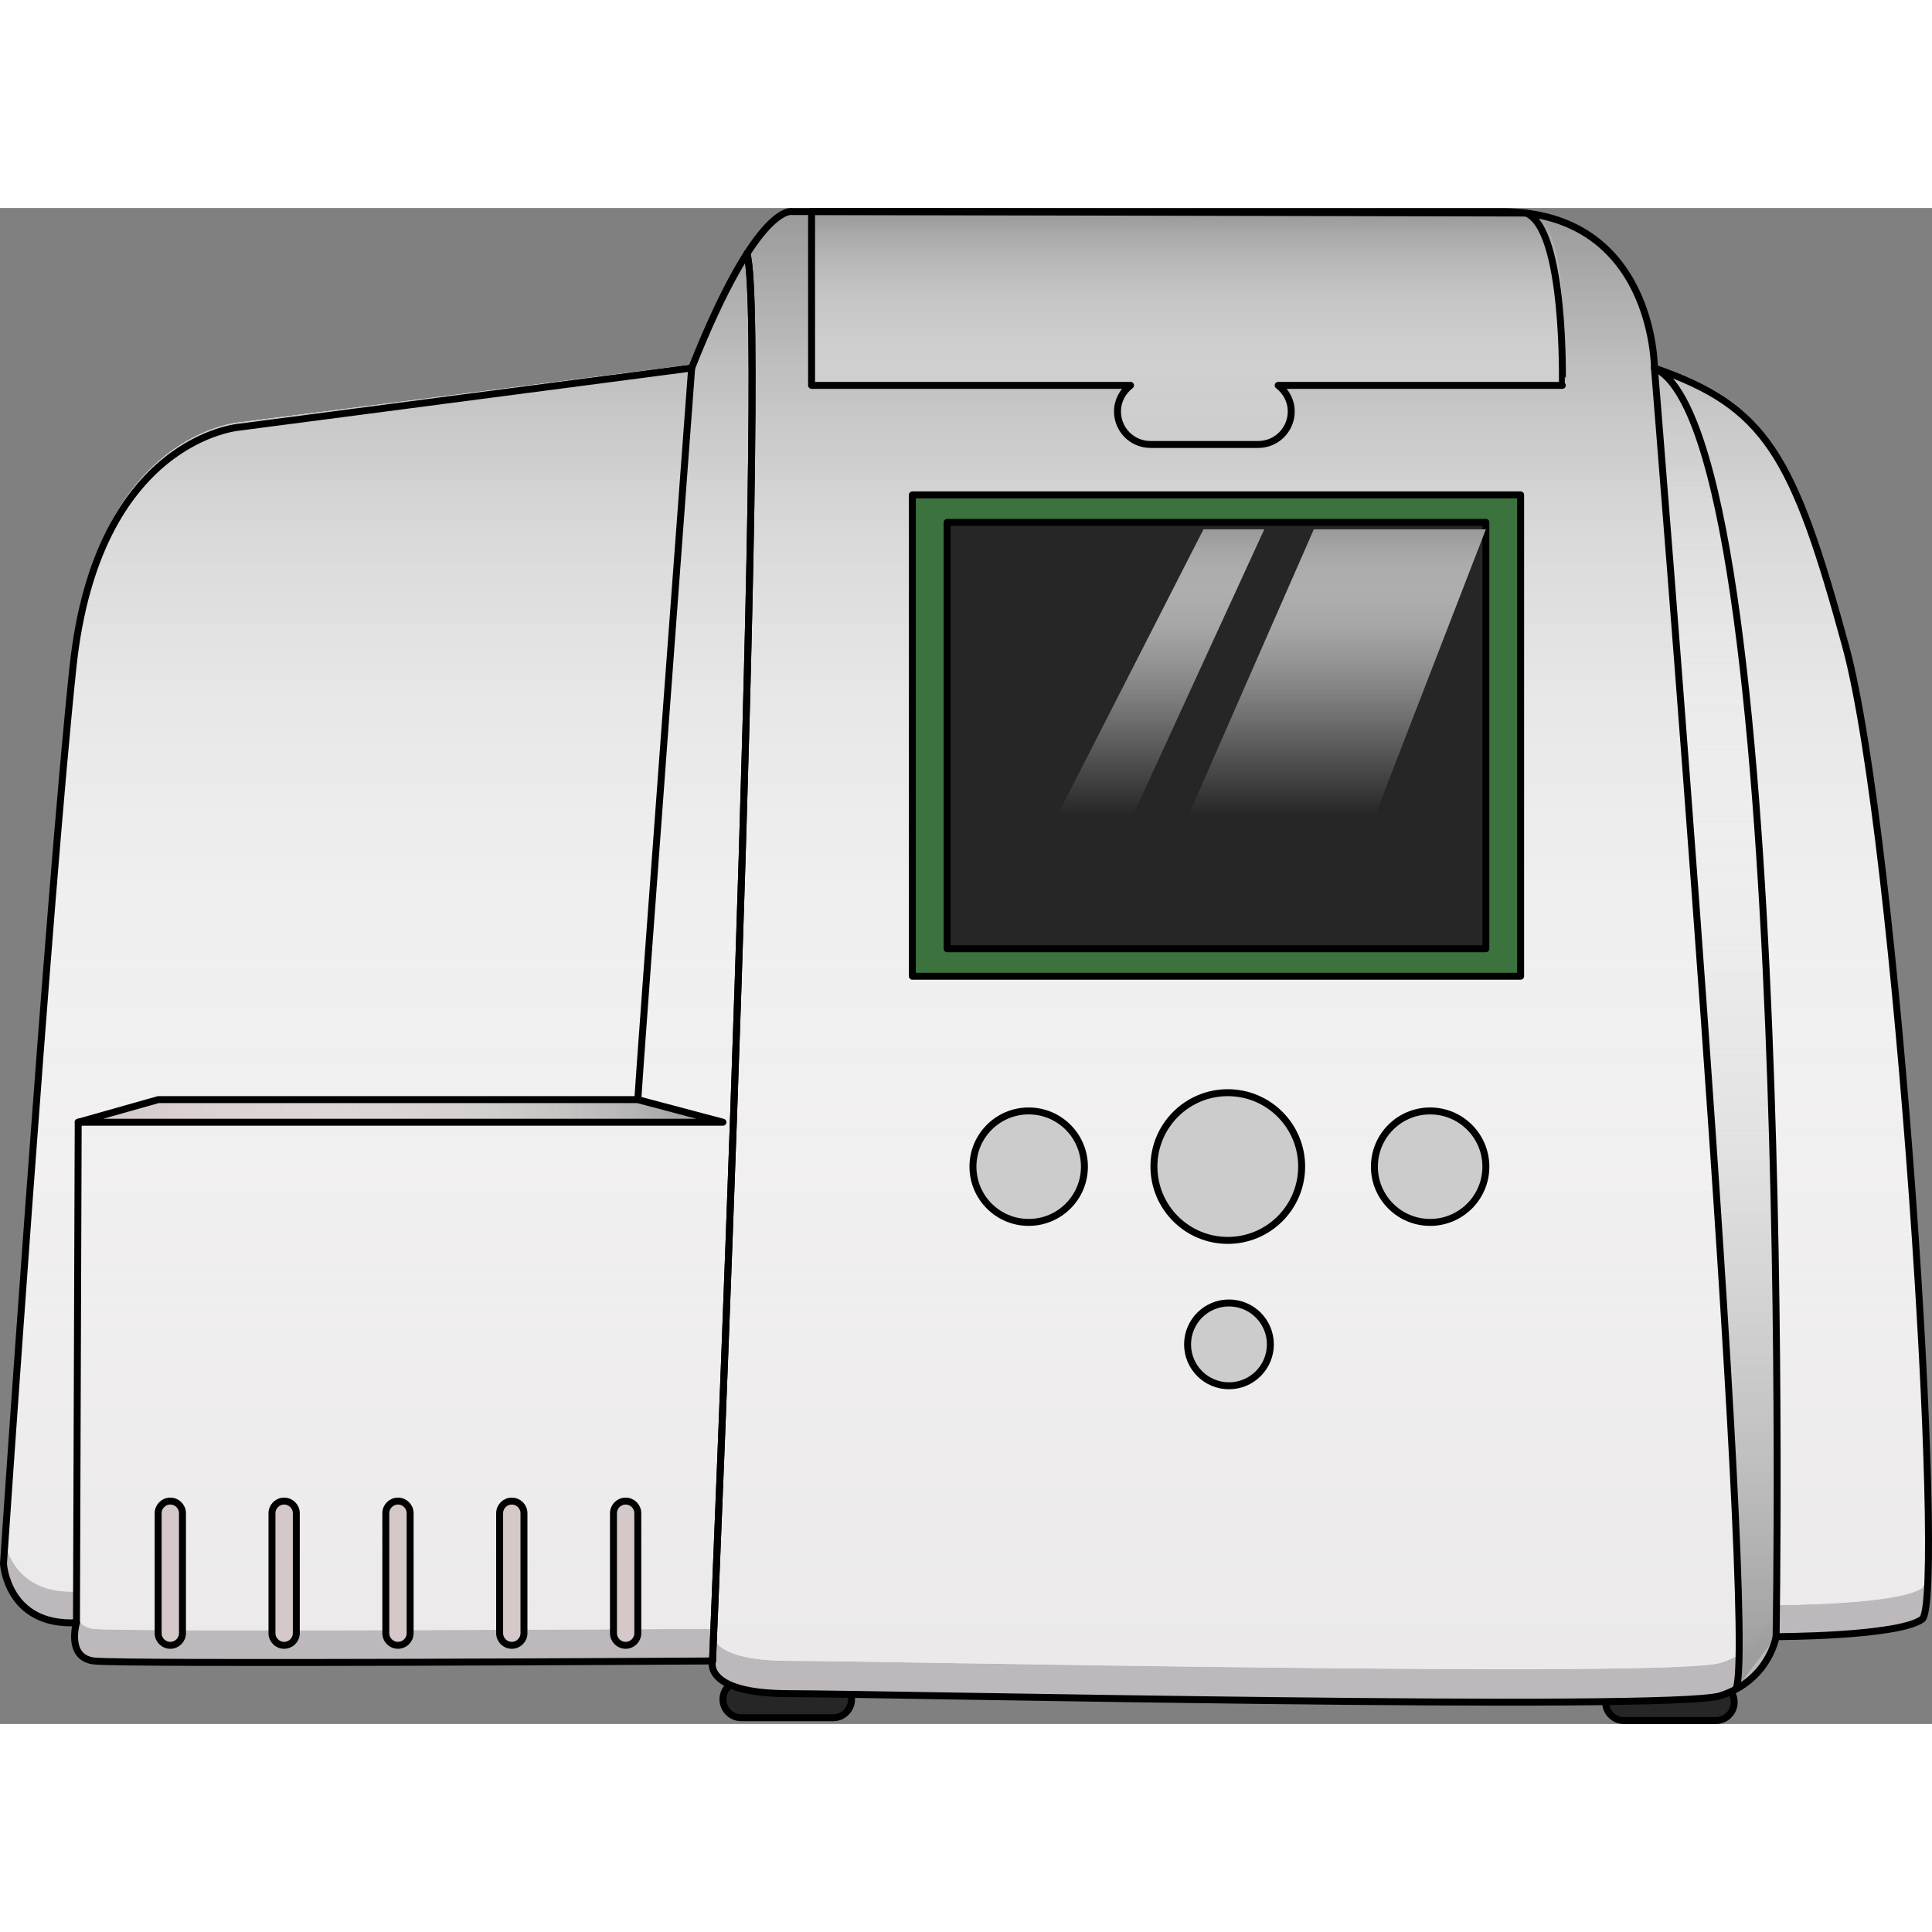 <?xml version="1.0" encoding="utf-8"?>
<!-- Created by: Science Figures, www.sciencefigures.org, Generator: Science Figures Editor -->
<!DOCTYPE svg PUBLIC "-//W3C//DTD SVG 1.1//EN" "http://www.w3.org/Graphics/SVG/1.1/DTD/svg11.dtd">
<svg version="1.1" id="Layer_1" xmlns="http://www.w3.org/2000/svg" xmlns:xlink="http://www.w3.org/1999/xlink" 
	 width="800px" height="800px" viewBox="0 0 277.928 218.088" enable-background="new 0 0 277.928 218.088"
	 xml:space="preserve">
<rect x="0" y="0" width="277.928" height="218.088" fill="#808080" stroke="none"/>
<g>
	<path fill="#D8D7D5" d="M99.5,23.019l-65,8.5c0,0-20.5,1.5-24,34.5s-10,129-10,129s0.5,9,10.5,8.5c0,0-1.5,5,2.5,5.5s89,0,89,0
		s-1.464,4.703,11.036,4.703s126.964,2.547,133.964,0.297s8-8.5,8-8.5s17.5,0,21-2.5s-3.5-112.5-11-140s-11.5-34.5-27.5-40
		c0,0,0-22.5-22-22.5s-102,0-102,0S109-0.981,99.5,23.019z"/>
	<path fill="#262626" stroke="#000000" stroke-linecap="round" stroke-linejoin="round" stroke-miterlimit="10" d="M122.5,214.544
		c0,1.458-1.183,2.642-2.641,2.642h-13.218c-1.458,0-2.641-1.184-2.641-2.642l0,0c0-1.458,1.183-2.641,2.641-2.641h13.218
		C121.317,211.904,122.5,213.086,122.5,214.544L122.5,214.544z"/>
	<path fill="#262626" stroke="#000000" stroke-linecap="round" stroke-linejoin="round" stroke-miterlimit="10" d="M249.475,214.947
		c0,1.458-1.183,2.642-2.641,2.642h-13.219c-1.458,0-2.641-1.184-2.641-2.642l0,0c0-1.458,1.183-2.641,2.641-2.641h13.219
		C248.292,212.306,249.475,213.489,249.475,214.947L249.475,214.947z"/>
	<path fill="#BCB8BB" d="M99.5,23.019l-65,8.5c0,0-20.5,1.5-24,34.5s-10,129-10,129s0.5,9,10.5,8.5c0,0-1.5,5,2.5,5.5s89,0,89,0
		s-1.464,4.703,11.036,4.703s126.964,2.547,133.964,0.297s8-8.5,8-8.5s17.5,0,21-2.5s-3.5-112.5-11-140s-11.5-34.5-27.5-40
		c0,0,0-22.5-22-22.5s-102,0-102,0S109-0.981,99.5,23.019z"/>
	<path fill="#EBE9EA" d="M99.5,22.52l-65,8.312c0,0-20.5,1.467-24,33.736s-10,126.142-10,126.142S1,199.51,11,199.022
		c0,0-1.5,4.889,2.5,5.378s89,0,89,0s-1.464,4.599,11.036,4.599s126.964,2.49,133.964,0.291c7-2.201,8-8.313,8-8.313
		s17.5,0,21-2.444s-3.5-110.008-11-136.899C258,34.743,254,27.898,238,22.52c0,0,0-22.001-22-22.001s-102,0-102,0
		S109-0.949,99.5,22.52z"/>
	<path fill="#EBE9EA" d="M99.5,22.52l-65,8.312c0,0-20.5,1.467-24,33.736s-10,126.142-10,126.142S1,199.51,11,199.022
		c0,0-1.5,4.889,2.5,5.378s89,0,89,0s-1.464,4.599,11.036,4.599s126.964,2.49,133.964,0.291c7-2.201,8-8.313,8-8.313
		s17.5,0,21-2.444s-3.5-110.008-11-136.899C258,34.743,254,27.898,238,22.52c0,0,0-22.001-22-22.001s-102,0-102,0
		S109-0.949,99.5,22.52z"/>
	<linearGradient id="SVGID_1_" gradientUnits="userSpaceOnUse" x1="138.964" y1="210.197" x2="138.964" y2="0.5">
		<stop  offset="0.005" style="stop-color:#FFFFFF;stop-opacity:0"/>
		<stop  offset="0.342" style="stop-color:#FDFDFD;stop-opacity:0.339"/>
		<stop  offset="0.52" style="stop-color:#F5F5F5;stop-opacity:0.517"/>
		<stop  offset="0.66" style="stop-color:#E7E7E7;stop-opacity:0.659"/>
		<stop  offset="0.781" style="stop-color:#D4D4D4;stop-opacity:0.78"/>
		<stop  offset="0.89" style="stop-color:#BBBBBB;stop-opacity:0.889"/>
		<stop  offset="0.988" style="stop-color:#9D9D9D;stop-opacity:0.988"/>
		<stop  offset="1" style="stop-color:#999999"/>
	</linearGradient>
	<path fill="url(#SVGID_1_)" d="M99.5,22.52l-65,8.312c0,0-20.5,1.467-24,33.736s-10,126.142-10,126.142S1,199.51,11,199.022
		c0,0-1.5,4.889,2.5,5.378s89,0,89,0s-1.464,4.599,11.036,4.599s126.964,2.49,133.964,0.291c7-2.201,8-8.313,8-8.313
		s17.5,0,21-2.444s-3.5-110.008-11-136.899C258,34.743,254,27.898,238,22.52c0,0,0-22.001-22-22.001s-102,0-102,0
		S109-0.949,99.5,22.52z"/>
	<linearGradient id="SVGID_2_" gradientUnits="userSpaceOnUse" x1="170.838" y1="34.019" x2="170.838" y2="0.5">
		<stop  offset="0.005" style="stop-color:#FFFFFF;stop-opacity:0"/>
		<stop  offset="0.182" style="stop-color:#FAFAFA;stop-opacity:0.178"/>
		<stop  offset="0.389" style="stop-color:#ECECEC;stop-opacity:0.386"/>
		<stop  offset="0.61" style="stop-color:#D5D5D5;stop-opacity:0.608"/>
		<stop  offset="0.84" style="stop-color:#B4B4B4;stop-opacity:0.839"/>
		<stop  offset="1" style="stop-color:#999999"/>
	</linearGradient>
	<path fill="url(#SVGID_2_)" d="M220.5,0.5H116.75v25.019h45.885c-1.135,0.866-1.879,2.219-1.879,3.758
		c0,2.619,2.123,4.742,4.742,4.742h15.51c2.619,0,4.742-2.123,4.742-4.742c0-1.539-0.744-2.892-1.879-3.758h40.879
		C224.75,25.519,226.25,2.731,220.5,0.5z"/>
	<linearGradient id="SVGID_3_" gradientUnits="userSpaceOnUse" x1="246.826" y1="23.019" x2="246.826" y2="213.097">
		<stop  offset="0.005" style="stop-color:#FFFFFF;stop-opacity:0"/>
		<stop  offset="0.182" style="stop-color:#FAFAFA;stop-opacity:0.178"/>
		<stop  offset="0.389" style="stop-color:#ECECEC;stop-opacity:0.386"/>
		<stop  offset="0.61" style="stop-color:#D5D5D5;stop-opacity:0.608"/>
		<stop  offset="0.84" style="stop-color:#B4B4B4;stop-opacity:0.839"/>
		<stop  offset="1" style="stop-color:#999999"/>
	</linearGradient>
	<path fill="url(#SVGID_3_)" d="M255.5,205.518c0,0,3-173-17.5-182.5c0,0,15.118,184.906,11.684,190.078"/>
	<path fill="none" stroke="#000000" stroke-linecap="round" stroke-linejoin="round" stroke-miterlimit="10" d="M102.5,209.018
		c0,0,8.145-191.641,4.947-202.445"/>
	<path fill="none" stroke="#000000" stroke-linecap="round" stroke-linejoin="round" stroke-miterlimit="10" d="M255.5,205.518
		c0,0,3-173-17.5-182.5c0,0,15.118,184.906,11.684,190.078"/>
	<path fill="none" stroke="#000000" stroke-linecap="round" stroke-linejoin="round" stroke-miterlimit="10" d="M91.75,128.268
		c0.25-4.5,7.75-105.25,7.75-105.25"/>
	<path fill="none" stroke="#000000" stroke-linecap="round" stroke-linejoin="round" stroke-miterlimit="10" d="M102.5,134.018"/>
	<polygon fill="#D4C8C8" points="11.25,131.518 104,131.518 91.75,128.268 22.75,128.268 	"/>
	<linearGradient id="SVGID_4_" gradientUnits="userSpaceOnUse" x1="11.25" y1="129.893" x2="104" y2="129.893">
		<stop  offset="0.005" style="stop-color:#FFFFFF;stop-opacity:0"/>
		<stop  offset="0.182" style="stop-color:#FAFAFA;stop-opacity:0.178"/>
		<stop  offset="0.389" style="stop-color:#ECECEC;stop-opacity:0.386"/>
		<stop  offset="0.61" style="stop-color:#D5D5D5;stop-opacity:0.608"/>
		<stop  offset="0.84" style="stop-color:#B4B4B4;stop-opacity:0.839"/>
		<stop  offset="1" style="stop-color:#999999"/>
	</linearGradient>
	<polygon fill="url(#SVGID_4_)" points="11.25,131.518 104,131.518 91.75,128.268 22.75,128.268 	"/>
	<path fill="#D4C8C8" d="M26.25,205.018c0,0.967-0.784,1.75-1.75,1.75l0,0c-0.966,0-1.75-0.783-1.75-1.75v-17.25
		c0-0.966,0.784-1.75,1.75-1.75l0,0c0.966,0,1.75,0.784,1.75,1.75V205.018z"/>
	<path fill="#D4C8C8" d="M42.625,205.018c0,0.967-0.784,1.75-1.75,1.75l0,0c-0.966,0-1.75-0.783-1.75-1.75v-17.25
		c0-0.966,0.784-1.75,1.75-1.75l0,0c0.966,0,1.75,0.784,1.75,1.75V205.018z"/>
	<path fill="#D4C8C8" d="M59,205.018c0,0.967-0.784,1.75-1.75,1.75l0,0c-0.966,0-1.75-0.783-1.75-1.75v-17.25
		c0-0.966,0.784-1.75,1.75-1.75l0,0c0.966,0,1.75,0.784,1.75,1.75V205.018z"/>
	<path fill="#D4C8C8" d="M75.375,205.018c0,0.967-0.784,1.75-1.75,1.75l0,0c-0.966,0-1.75-0.783-1.75-1.75v-17.25
		c0-0.966,0.784-1.75,1.75-1.75l0,0c0.966,0,1.75,0.784,1.75,1.75V205.018z"/>
	<path fill="#D4C8C8" d="M91.75,205.018c0,0.967-0.784,1.75-1.75,1.75l0,0c-0.966,0-1.75-0.783-1.75-1.75v-17.25
		c0-0.966,0.784-1.75,1.75-1.75l0,0c0.966,0,1.75,0.784,1.75,1.75V205.018z"/>
	<polygon fill="none" stroke="#000000" stroke-linecap="round" stroke-linejoin="round" stroke-miterlimit="10" points="
		11.25,131.518 104,131.518 91.75,128.268 22.75,128.268 	"/>
	<path fill="none" stroke="#000000" stroke-linecap="round" stroke-linejoin="round" stroke-miterlimit="10" d="M26.25,205.018
		c0,0.967-0.784,1.75-1.75,1.75l0,0c-0.966,0-1.75-0.783-1.75-1.75v-17.25c0-0.966,0.784-1.75,1.75-1.75l0,0
		c0.966,0,1.75,0.784,1.75,1.75V205.018z"/>
	<path fill="none" stroke="#000000" stroke-linecap="round" stroke-linejoin="round" stroke-miterlimit="10" d="M42.625,205.018
		c0,0.967-0.784,1.75-1.75,1.75l0,0c-0.966,0-1.75-0.783-1.75-1.75v-17.25c0-0.966,0.784-1.75,1.75-1.75l0,0
		c0.966,0,1.75,0.784,1.75,1.75V205.018z"/>
	<path fill="none" stroke="#000000" stroke-linecap="round" stroke-linejoin="round" stroke-miterlimit="10" d="M59,205.018
		c0,0.967-0.784,1.75-1.75,1.75l0,0c-0.966,0-1.75-0.783-1.75-1.75v-17.25c0-0.966,0.784-1.75,1.75-1.75l0,0
		c0.966,0,1.75,0.784,1.75,1.75V205.018z"/>
	<path fill="none" stroke="#000000" stroke-linecap="round" stroke-linejoin="round" stroke-miterlimit="10" d="M75.375,205.018
		c0,0.967-0.784,1.75-1.75,1.75l0,0c-0.966,0-1.75-0.783-1.75-1.75v-17.25c0-0.966,0.784-1.75,1.75-1.75l0,0
		c0.966,0,1.75,0.784,1.75,1.75V205.018z"/>
	<path fill="none" stroke="#000000" stroke-linecap="round" stroke-linejoin="round" stroke-miterlimit="10" d="M91.75,205.018
		c0,0.967-0.784,1.75-1.75,1.75l0,0c-0.966,0-1.75-0.783-1.75-1.75v-17.25c0-0.966,0.784-1.75,1.75-1.75l0,0
		c0.966,0,1.75,0.784,1.75,1.75V205.018z"/>
	<path fill="none" stroke="#000000" stroke-linecap="round" stroke-linejoin="round" stroke-miterlimit="10" d="M219.513,0.729
		L116.75,0.5v25.019h45.885c-1.135,0.866-1.879,2.219-1.879,3.758c0,2.619,2.123,4.742,4.742,4.742h15.51
		c2.619,0,4.742-2.123,4.742-4.742c0-1.539-0.744-2.892-1.879-3.758h40.879C224.75,25.519,225.263,2.96,219.513,0.729z"/>
	
		<rect x="131.25" y="41.269" fill="#3B723E" stroke="#000000" stroke-linecap="round" stroke-linejoin="round" stroke-miterlimit="10" width="87.5" height="69.25"/>
	
		<rect x="136.25" y="45.226" fill="#262626" stroke="#000000" stroke-linecap="round" stroke-linejoin="round" stroke-miterlimit="10" width="77.5" height="61.336"/>
	
		<circle fill="#CCCCCC" stroke="#000000" stroke-linecap="round" stroke-linejoin="round" stroke-miterlimit="10" cx="147.982" cy="137.912" r="8.018"/>
	
		<circle fill="#CCCCCC" stroke="#000000" stroke-linecap="round" stroke-linejoin="round" stroke-miterlimit="10" cx="205.732" cy="137.912" r="8.018"/>
	
		<circle fill="#CCCCCC" stroke="#000000" stroke-linecap="round" stroke-linejoin="round" stroke-miterlimit="10" cx="176.625" cy="137.893" r="10.625"/>
	
		<circle fill="#CCCCCC" stroke="#000000" stroke-linecap="round" stroke-linejoin="round" stroke-miterlimit="10" cx="176.794" cy="163.475" r="5.956"/>
	<linearGradient id="SVGID_5_" gradientUnits="userSpaceOnUse" x1="192.294" y1="87.67" x2="192.294" y2="46.226">
		<stop  offset="0.005" style="stop-color:#FFFFFF;stop-opacity:0"/>
		<stop  offset="0.342" style="stop-color:#FDFDFD;stop-opacity:0.339"/>
		<stop  offset="0.52" style="stop-color:#F5F5F5;stop-opacity:0.517"/>
		<stop  offset="0.66" style="stop-color:#E7E7E7;stop-opacity:0.659"/>
		<stop  offset="0.781" style="stop-color:#D4D4D4;stop-opacity:0.78"/>
		<stop  offset="0.89" style="stop-color:#BBBBBB;stop-opacity:0.889"/>
		<stop  offset="0.988" style="stop-color:#9D9D9D;stop-opacity:0.988"/>
		<stop  offset="1" style="stop-color:#999999"/>
	</linearGradient>
	<polygon fill="url(#SVGID_5_)" points="189,46.226 170.838,87.67 197.714,87.67 213.75,46.226 	"/>
	<linearGradient id="SVGID_6_" gradientUnits="userSpaceOnUse" x1="166.92" y1="87.67" x2="166.92" y2="46.226">
		<stop  offset="0.005" style="stop-color:#FFFFFF;stop-opacity:0"/>
		<stop  offset="0.342" style="stop-color:#FDFDFD;stop-opacity:0.339"/>
		<stop  offset="0.52" style="stop-color:#F5F5F5;stop-opacity:0.517"/>
		<stop  offset="0.66" style="stop-color:#E7E7E7;stop-opacity:0.659"/>
		<stop  offset="0.781" style="stop-color:#D4D4D4;stop-opacity:0.78"/>
		<stop  offset="0.89" style="stop-color:#BBBBBB;stop-opacity:0.889"/>
		<stop  offset="0.988" style="stop-color:#9D9D9D;stop-opacity:0.988"/>
		<stop  offset="1" style="stop-color:#999999"/>
	</linearGradient>
	<polygon fill="url(#SVGID_6_)" points="173.126,46.226 151.964,87.67 162.84,87.67 181.876,46.226 	"/>
	<path fill="none" stroke="#000000" stroke-linecap="round" stroke-linejoin="round" stroke-miterlimit="10" d="M102.5,209.018
		c0,0,8.145-191.641,4.947-202.445"/>
	
		<line fill="none" stroke="#000000" stroke-linecap="round" stroke-linejoin="round" stroke-miterlimit="10" x1="11.25" y1="131.518" x2="11" y2="203.518"/>
	<path fill="none" stroke="#000000" stroke-linecap="round" stroke-linejoin="round" stroke-miterlimit="10" d="M99.5,23.019
		l-65,8.5c0,0-20.5,1.5-24,34.5s-10,129-10,129s0.5,9,10.5,8.5c0,0-1.5,5,2.5,5.5s89,0,89,0s-1.464,4.703,11.036,4.703
		s126.964,2.547,133.964,0.297s8-8.5,8-8.5s17.5,0,21-2.5s-3.5-112.5-11-140s-11.5-34.5-27.5-40c0,0,0-22.5-22-22.5s-102,0-102,0
		S109-0.981,99.5,23.019z"/>
</g>
</svg>